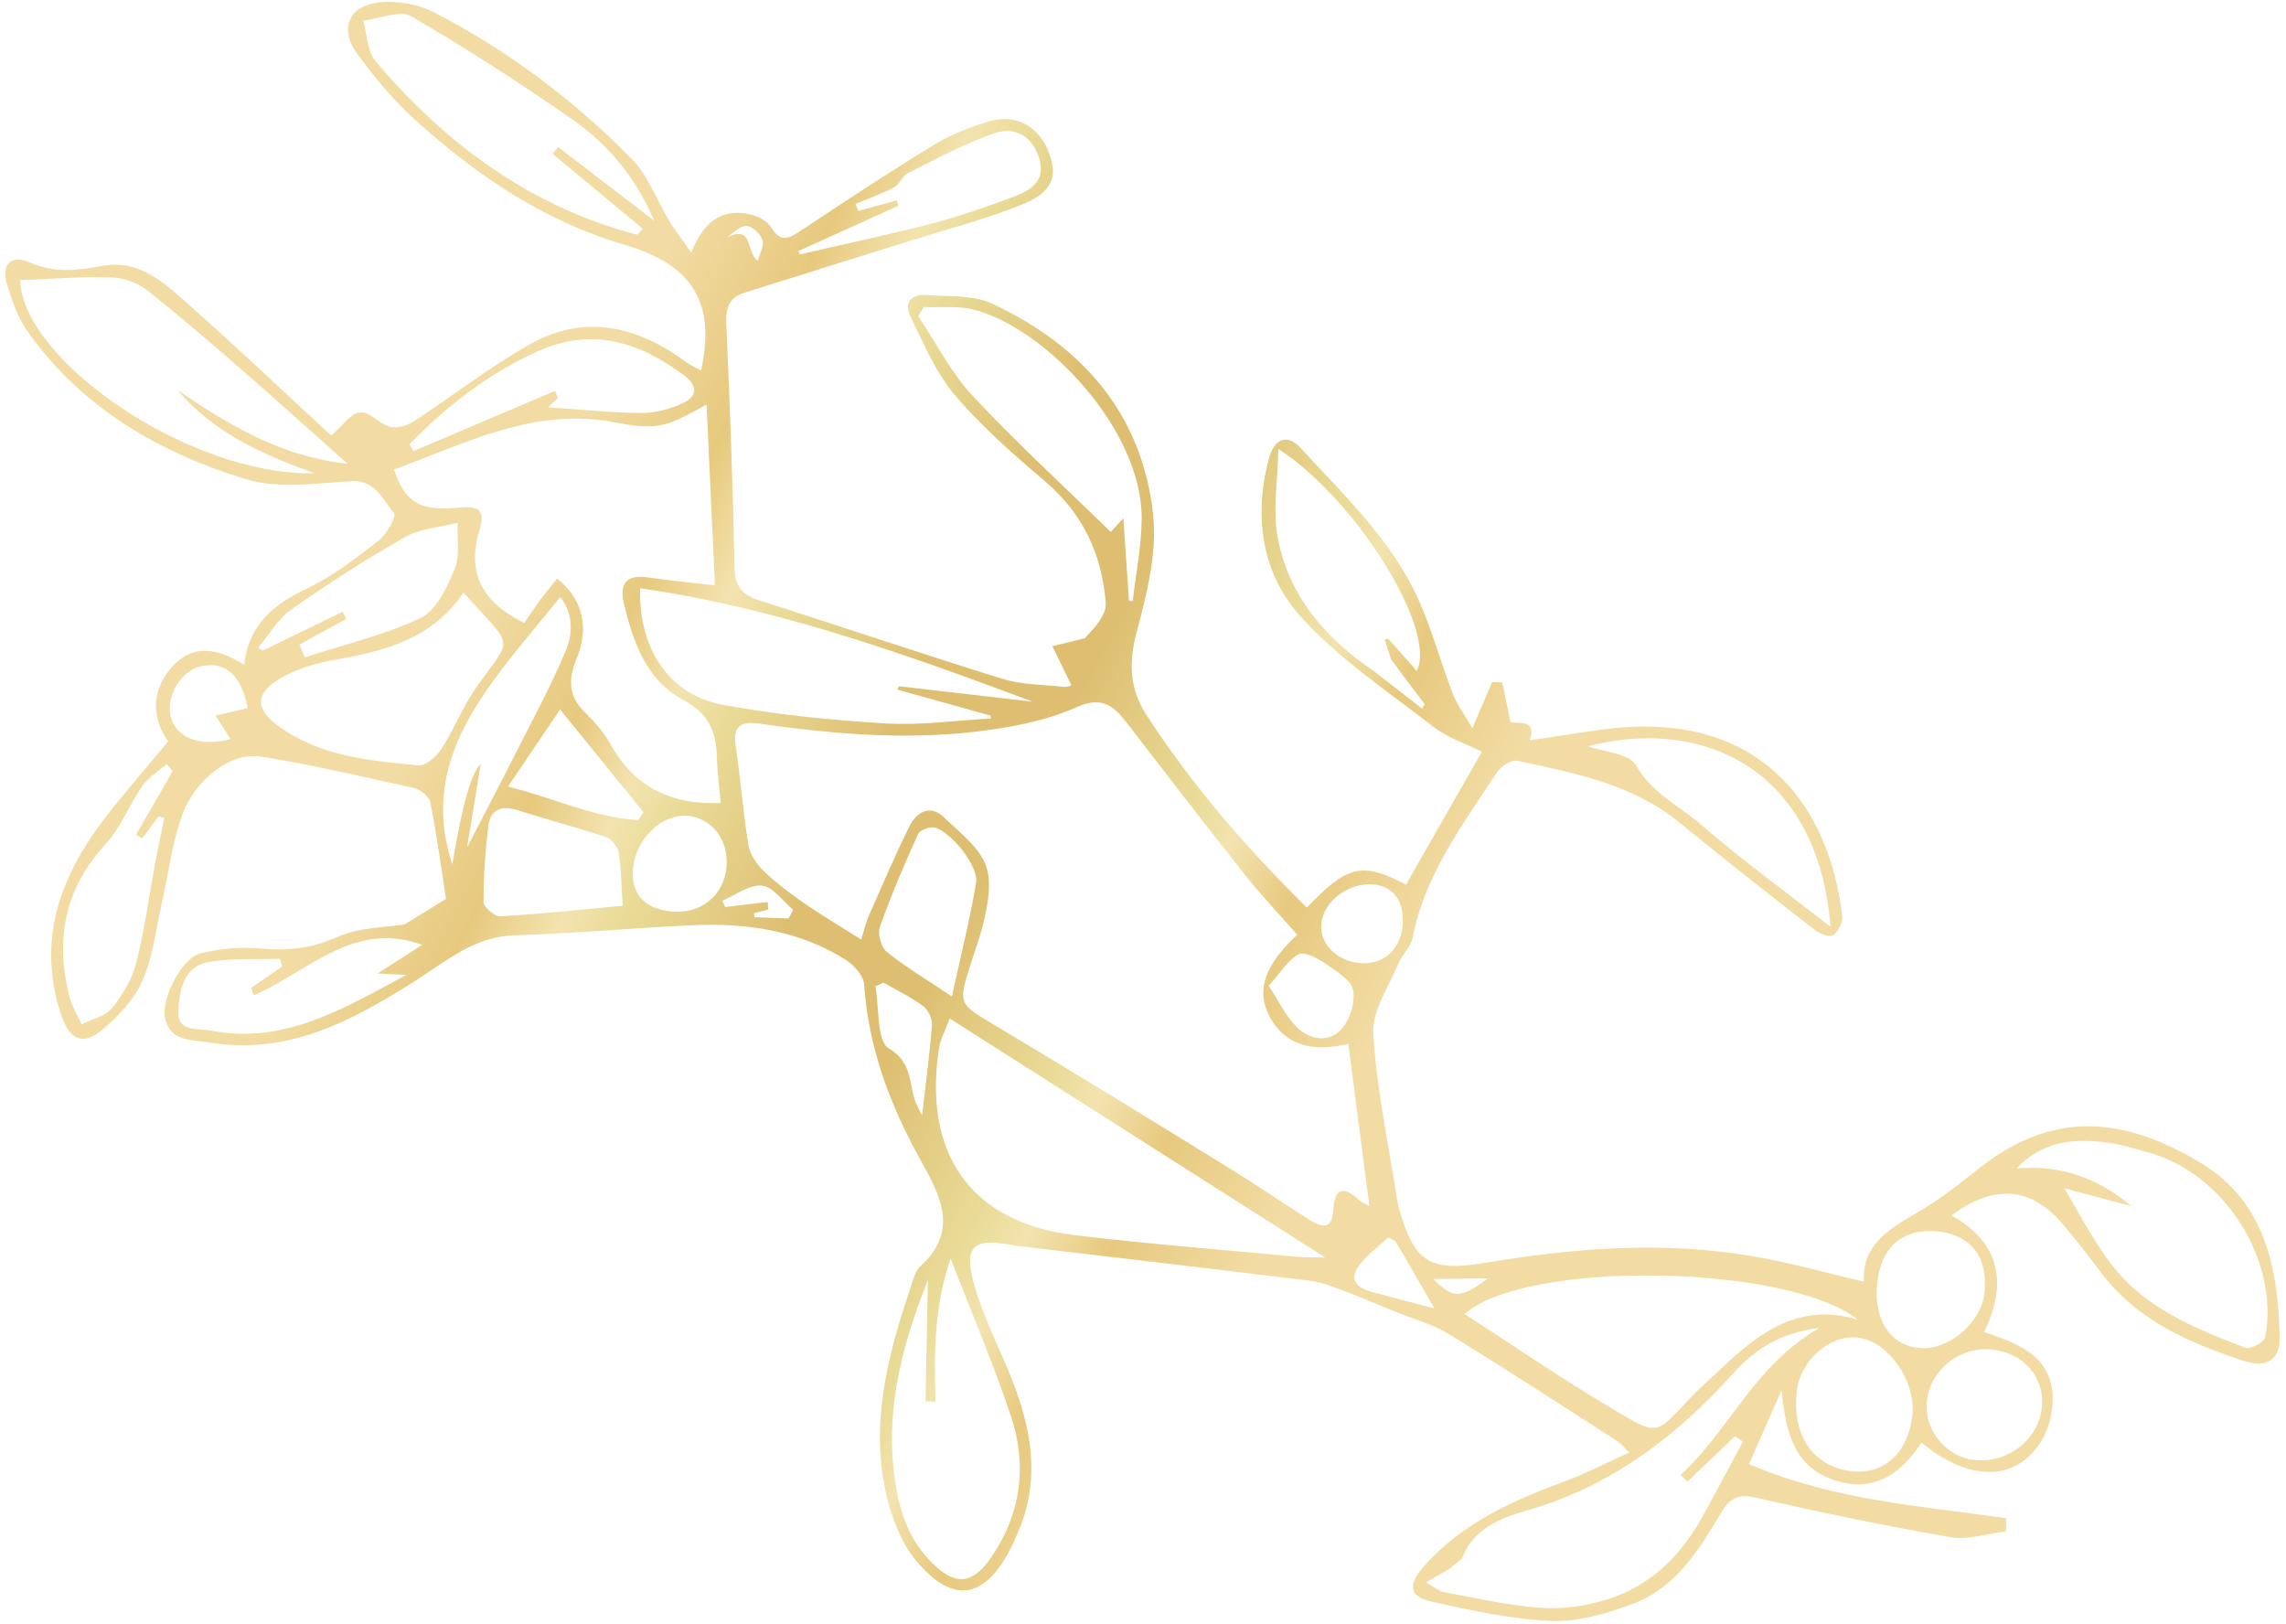 <?xml version="1.0" encoding="UTF-8"?> <svg xmlns="http://www.w3.org/2000/svg" width="304" height="216" viewBox="0 0 304 216" fill="none"><path d="M53.832 122.903C55.921 121.622 57.544 120.623 59.316 119.543C58.711 115.649 58.099 111.147 57.23 106.692C57.08 105.935 55.918 104.998 55.074 104.81C48.323 103.292 41.573 101.718 34.746 100.617C30.696 99.961 25.883 103.622 24.149 108.607C22.867 112.277 22.398 116.228 21.532 120.044C20.746 123.526 20.359 127.187 18.955 130.403C17.857 132.907 15.733 135.161 13.585 136.958C10.934 139.179 9.165 138.172 8.09 134.845C4.683 124.305 8.429 115.616 14.884 107.587C17.207 104.694 19.633 101.875 22.365 98.589C20.497 95.959 19.753 92.3 22.774 88.803C25.563 85.565 28.847 86.146 32.476 88.4C33.104 82.889 36.545 80.292 40.97 78.186C44.369 76.561 47.431 74.157 50.431 71.816C51.474 71.001 52.73 68.585 52.414 68.234C50.855 66.498 50.015 63.798 46.697 63.995C42.023 64.266 36.991 65.039 32.69 63.72C21.064 60.16 10.712 54.158 3.534 43.874C2.306 42.113 1.595 39.931 0.948 37.853C0.124 35.19 1.431 33.784 3.975 34.908C7.297 36.373 10.347 35.95 13.72 35.341C18.575 34.463 21.994 37.746 25.249 40.641C31.715 46.377 37.983 52.326 44.041 57.91C45.573 56.607 46.657 54.96 47.9 54.831C49.123 54.7 50.444 56.387 51.853 56.752C52.795 57 54.147 56.598 55.022 56.036C60.215 52.657 65.121 48.791 70.503 45.768C77.886 41.623 84.945 43.428 91.456 48.296C91.969 48.683 92.598 48.923 93.229 49.261C95.153 40.508 92.365 35.267 83.058 32.547C72.287 29.392 63.447 23.355 55.325 16.047C52.352 13.373 49.728 10.223 47.387 6.973C45.178 3.906 46.357 0.888 50.09 0.362C52.545 0.017 55.498 0.497 57.7 1.63C67.504 6.69 76.295 13.28 84.018 21.135C86.204 23.362 87.33 26.619 89.002 29.372C89.753 30.611 90.653 31.768 91.93 33.59C93.459 29.649 95.838 27.725 99.51 28.449C100.616 28.667 102.014 29.323 102.539 30.215C103.79 32.327 104.892 31.728 106.449 30.7C112.313 26.819 118.186 22.932 124.193 19.27C126.431 17.902 128.962 16.903 131.486 16.147C135.094 15.063 138.168 16.806 139.501 20.316C140.723 23.521 139.918 25.605 135.819 27.247C131.135 29.122 126.212 30.404 121.387 31.92C113.912 34.269 106.421 36.573 98.951 38.936C97.023 39.544 96.49 40.9 96.581 42.955C97.063 53.793 97.467 64.636 97.683 75.478C97.735 78.059 98.742 79.131 101.045 79.864C111.814 83.283 122.514 86.932 133.306 90.27C135.908 91.072 138.774 91.04 141.518 91.342C141.945 91.391 142.398 91.158 142.484 91.14C141.625 89.386 140.783 87.663 139.943 85.933C141.351 85.586 142.766 85.24 144.254 84.874C144.768 84.285 145.599 83.501 146.208 82.573C146.655 81.906 147.106 81.023 147.053 80.27C146.559 73.778 144.053 68.325 138.967 63.998C134.752 60.413 130.528 56.723 126.963 52.523C124.419 49.522 122.833 45.661 121.055 42.071C120.166 40.273 121.176 39.084 123.148 39.235C126.103 39.457 129.373 39.192 131.931 40.38C143.884 45.938 151.915 55.058 153.347 68.434C153.89 73.535 152.503 79.021 151.149 84.106C150.076 88.142 150.233 91.628 152.413 94.999C158.497 104.417 165.815 112.819 173.787 120.689C179.193 115.039 181.137 114.586 186.978 117.632C190.275 111.864 193.574 106.082 197.072 99.967C194.84 98.851 192.497 98.107 190.671 96.689C184.591 91.961 178.008 87.601 172.915 81.94C167.804 76.249 166.689 68.667 168.727 61.044C169.466 58.268 171.205 57.652 172.948 59.556C178.79 65.924 185.191 71.917 188.755 80.005C190.502 83.982 191.64 88.223 193.203 92.284C193.768 93.745 194.763 95.039 195.8 96.826C196.812 94.466 197.623 92.577 198.434 90.696C198.886 90.713 199.337 90.737 199.788 90.754C200.119 92.37 200.449 93.985 200.868 96.043C201.866 96.284 204.391 95.521 203.441 98.426C208.664 97.758 213.451 96.684 218.248 96.616C234.372 96.396 243.227 106.964 244.994 121.851C245.088 122.671 244.459 123.89 243.776 124.369C243.335 124.682 242.015 124.201 241.381 123.703C235.296 118.96 229.227 114.192 223.248 109.315C216.975 104.202 209.316 102.817 201.771 101.165C200.995 100.992 199.582 101.924 199.049 102.735C194.507 109.672 189.45 116.354 187.834 124.8C187.61 125.961 186.467 126.911 186 128.057C184.726 131.17 182.432 134.416 182.623 137.48C183.091 145.05 184.719 152.545 185.883 160.07C185.898 160.183 185.934 160.292 185.963 160.407C188.043 167.856 190.012 169.186 197.55 167.926C209.475 165.924 221.427 165.013 233.416 167.107C238.152 167.932 242.803 169.257 247.874 170.442C247.564 165.437 251.373 163.343 255.236 161.088C258.117 159.41 260.749 157.285 263.383 155.216C272.929 147.739 282.288 148.372 292.704 154.667C301.234 159.824 302.95 168.676 303.157 177.835C303.228 180.795 301.445 181.971 298.431 180.982C291.126 178.583 284.134 175.593 279.317 169.112C277.734 166.983 276.082 164.894 274.377 162.855C270.199 157.858 265.151 157.374 259.536 161.632C265.945 165.261 267.035 170.523 263.858 177.128C268.002 178.548 272.237 180.02 272.896 184.779C273.2 186.985 272.638 189.739 271.471 191.629C268.099 197.081 261.885 197.084 255.523 191.835C252.718 196.18 248.923 198.639 243.629 196.723C238.643 194.92 237.469 190.569 236.919 184.86C235.274 188.6 233.996 191.509 232.596 194.69C243.708 199.489 255.348 200.259 266.784 201.885C266.779 202.47 266.768 203.055 266.763 203.641C264.299 203.936 261.733 204.819 259.385 204.416C250.754 202.925 242.163 201.139 233.621 199.177C231.221 198.621 230.076 199.166 228.881 201.171C225.921 206.141 222.817 211.205 217.059 213.312C213.661 214.56 209.922 215.692 206.384 215.557C201.121 215.362 195.867 214.19 190.684 213.063C187.245 212.317 187.117 210.76 189.574 208.042C194.638 202.45 201.231 199.518 208.107 196.982C210.892 195.956 213.537 194.572 216.637 193.171C215.887 192.408 215.583 191.961 215.161 191.689C207.678 186.897 200.238 182.033 192.653 177.397C190.443 176.047 187.821 175.354 185.387 174.361C183.08 173.418 180.793 172.429 178.457 171.552C177.079 171.037 175.662 170.49 174.223 170.317C161.832 168.798 149.432 167.354 137.035 165.89C136.118 165.784 135.194 165.685 134.285 165.517C129.383 164.617 128.145 165.793 129.542 170.804C130.531 174.338 132.124 177.718 133.598 181.098C136.935 188.734 138.875 196.425 135.055 204.492C134.907 204.803 134.786 205.131 134.631 205.441C131.112 212.656 126.844 213.518 121.81 207.529C119.852 205.195 118.627 201.956 117.908 198.935C115.669 189.471 117.994 180.388 121.013 171.454C121.383 170.366 121.668 169.045 122.448 168.332C127.723 163.518 124.847 158.671 122.346 154.147C118.314 146.849 115.492 139.301 114.916 130.916C114.834 129.748 113.553 128.323 112.447 127.623C106.173 123.669 99.135 122.704 91.899 123.042C84.059 123.408 76.238 124.146 68.399 124.38C63.061 124.539 59.272 127.857 55.249 130.415C46.79 135.783 38.275 140.37 27.774 138.622C25.452 138.236 22.637 138.553 21.948 135.382C21.39 132.833 24.19 127.385 26.639 126.788C29.161 126.171 31.889 125.886 34.465 126.127C38.119 126.464 41.378 126.17 44.854 124.603C47.777 123.286 51.31 123.344 53.823 122.922L53.832 122.903ZM185.003 87.723C184.714 86.839 184.419 85.946 184.13 85.061C184.282 85.009 184.434 84.964 184.594 84.913C185.822 86.303 187.051 87.694 188.404 89.225C191.158 83.806 180.355 66.391 169.999 59.697C169.913 63.958 169.253 67.741 169.883 71.296C171.293 79.234 176.298 84.926 182.839 89.351C184.928 90.974 187.016 92.603 189.105 94.226C189.231 94.038 189.35 93.856 189.476 93.669C187.988 91.683 186.492 89.703 185.003 87.716L185.003 87.723ZM194.416 207.282C193.854 207.733 193.285 208.184 192.724 208.629C191.856 209.136 190.98 209.649 189.625 210.442C190.872 211.13 191.416 211.619 192.018 211.73C196.333 212.507 200.642 213.527 204.999 213.82C207.909 214.016 211.02 213.551 213.817 212.666C219.461 210.881 223.49 206.935 226.338 201.799C228.189 198.453 229.969 195.071 231.781 191.707C231.432 191.465 231.09 191.223 230.741 190.98C228.63 192.998 226.512 195.015 224.402 197.033C224.102 196.726 223.802 196.426 223.502 196.119C229.964 190.207 233.301 181.547 241.941 176.604C236.812 177.192 233.393 179.422 230.567 182.558C222.921 191.042 214.188 197.704 202.95 200.896C199.572 201.853 195.865 203.31 194.409 207.281L194.416 207.282ZM114.523 124.931C115.019 123.356 115.193 122.573 115.506 121.855C117.28 117.859 118.98 113.826 120.926 109.911C121.835 108.083 123.583 106.903 125.439 108.61C130.852 113.61 132.683 114.687 130.814 122.602C130.391 124.395 129.756 126.144 129.184 127.899C127.332 133.604 127.421 133.439 132.543 136.486C143.054 142.744 153.455 149.171 163.872 155.585C167.313 157.705 170.643 160.009 174.059 162.168C175.64 163.167 177.149 163.704 177.308 160.875C177.468 157.976 178.668 157.675 180.734 159.56C181.163 159.951 181.751 160.18 182.111 160.389C181.165 153.098 180.234 145.97 179.306 138.822C174.213 140.007 170.805 138.805 168.904 135.312C167.002 131.827 168.074 128.398 172.518 124.312C170.186 121.649 167.733 119.07 165.526 116.289C160.218 109.592 155.002 102.821 149.786 96.05C148.025 93.76 146.431 92.572 143.168 94.045C139.656 95.629 135.699 96.464 131.85 97.025C121.589 98.529 111.338 97.703 101.132 96.247C98.604 95.885 97.414 96.404 97.844 99.266C98.497 103.599 98.808 107.989 99.516 112.314C99.717 113.545 100.571 114.857 101.487 115.752C103.119 117.342 104.969 118.735 106.843 120.04C109.176 121.663 111.627 123.104 114.523 124.938L114.523 124.931ZM52.398 62.447C53.778 66.703 55.807 67.935 60.564 67.548C62.649 67.384 64.817 67.047 63.776 70.445C62.059 76.018 63.968 80.042 69.712 82.84C70.4 81.844 71.085 80.806 71.822 79.803C72.549 78.826 73.327 77.89 74.086 76.937C77.445 79.649 78.442 83.295 76.644 87.693C75.484 90.547 75.66 92.71 77.892 94.851C79.13 96.041 80.313 97.405 81.139 98.896C84.356 104.662 89.291 107.087 95.847 106.783C95.658 104.667 95.371 102.491 95.302 100.306C95.195 97.056 94.034 94.779 90.948 93.139C85.963 90.485 84.237 85.47 82.986 80.336C82.321 77.629 83.264 76.356 86.215 76.793C89.016 77.207 91.848 77.464 95.073 77.836C94.702 69.788 94.347 61.973 93.963 53.791C88.894 56.584 87.706 57.327 81.93 56.193C71.028 54.05 61.937 58.969 52.391 62.446L52.398 62.447ZM126.297 135.438C125.638 137.219 125.052 138.247 124.884 139.337C122.747 153.09 128.778 162.544 142.941 164.254C152.793 165.446 162.696 166.204 172.579 167.134C173.484 167.217 174.395 167.183 176.233 167.227C159.181 156.37 143.031 146.091 126.29 135.437L126.297 135.438ZM247.022 175.466C237.674 168.086 202.841 167.511 194.774 174.746C201.22 178.908 207.371 183.142 213.78 186.952C220.554 190.985 219.925 191.059 224.747 185.927C225.694 184.92 226.735 184.007 227.745 183.056C233.113 177.973 238.527 172.979 247.022 175.466ZM123.396 170.228C119.687 179.564 117.374 188.726 119.334 198.673C120.044 202.265 121.386 205.219 123.866 207.745C127.046 210.98 129.376 210.753 131.957 206.898C135.811 201.145 136.598 194.802 134.45 188.364C132.149 181.441 129.26 174.708 126.421 167.36C124.195 173.768 124.208 180.078 124.413 186.411C123.969 186.388 123.525 186.364 123.081 186.341C123.186 181.07 123.283 175.805 123.396 170.228ZM46.211 61.671C41.324 57.318 36.912 53.319 32.419 49.417C28.161 45.715 23.905 42.001 19.461 38.522C18.193 37.532 16.309 36.917 14.688 36.876C10.706 36.773 6.71 37.101 2.678 37.257C3.041 48.032 25.362 63.335 41.883 62.937C34.59 60.38 28.282 57.384 23.587 51.846C30.37 56.467 37.262 60.695 46.211 61.671ZM131.775 95.558C131.756 95.423 131.736 95.295 131.716 95.16C127.591 94.007 123.458 92.854 119.325 91.701C119.398 91.555 119.465 91.403 119.537 91.257L137.326 93.308C120.374 86.964 103.284 80.848 85.115 78.223C84.934 86.326 88.996 92.398 96.103 93.72C103.232 95.044 110.515 95.758 117.759 96.203C122.397 96.486 127.098 95.8 131.769 95.55L131.775 95.558ZM268.174 155.377C274.125 154.87 279.072 156.704 283.443 160.397C279.839 159.437 276.229 158.476 272.626 157.517C273.08 157.388 273.529 157.251 273.984 157.122C276.207 160.784 278.148 164.658 280.716 168.059C285.199 173.985 291.934 176.667 298.605 179.236C299.246 179.485 301.114 178.479 301.237 177.837C303.162 167.5 295.722 155.923 285.556 153.208C283.775 152.731 281.99 152.169 280.174 151.932C275.812 151.373 271.627 151.707 268.182 155.371L268.174 155.377ZM84.719 31.217C84.973 30.953 85.22 30.688 85.475 30.417C81.481 27.096 77.479 23.773 73.485 20.451L74.236 19.567C78.264 22.656 82.293 25.738 87.008 29.352C84.362 23.296 80.696 19.063 76.068 15.85C69.113 11.021 61.994 6.404 54.678 2.168C53.166 1.296 50.458 2.498 48.3 2.745C48.829 4.578 48.839 6.848 49.964 8.171C59.312 19.187 70.539 27.474 84.726 31.217L84.719 31.217ZM61.639 78.81C57.343 85.133 50.88 86.628 44.167 87.815C41.73 88.246 39.201 89.043 37.1 90.315C33.783 92.32 34.024 94.406 37.178 96.661C42.711 100.621 49.191 101.152 55.598 101.779C56.564 101.876 58.018 100.648 58.663 99.655C60.353 97.051 61.485 94.069 63.258 91.531C68.193 84.451 68.609 86.593 61.64 78.803L61.639 78.81ZM150.134 79.892L150.63 79.95C151.048 76.32 151.796 72.68 151.825 69.04C151.924 57.103 139.028 43.613 129.466 41.17C127.371 40.636 125.069 40.922 122.866 40.828C122.611 41.231 122.355 41.628 122.093 42.03C124.493 45.608 126.48 49.571 129.382 52.676C135.229 58.94 141.576 64.746 147.713 70.736C147.768 70.68 148.296 70.099 149.389 68.912C149.672 73.118 149.903 76.502 150.134 79.892ZM243.424 123.24C241.798 102.409 226.623 95.244 211.189 99.229C213.319 100.012 216.662 100.195 217.556 101.771C219.68 105.505 223.337 107.155 226.262 109.697C231.611 114.348 237.378 118.516 243.431 123.241L243.424 123.24ZM22.963 102.545C22.698 102.235 22.435 101.919 22.17 101.609C21.084 102.552 19.766 103.328 18.971 104.472C17.191 107.016 16.041 110.08 13.974 112.333C8.519 118.285 7.323 125.028 9.246 132.571C9.567 133.836 10.299 134.995 10.837 136.209C12.213 135.53 13.986 135.176 14.872 134.092C16.286 132.363 17.54 130.261 18.094 128.12C19.189 123.891 19.755 119.532 20.558 115.228C20.961 113.069 21.417 110.93 21.847 108.774C21.59 108.703 21.333 108.631 21.083 108.56C20.355 109.544 19.628 110.521 18.907 111.506C18.641 111.329 18.375 111.151 18.11 110.974C19.725 108.167 21.347 105.36 22.962 102.552L22.963 102.545ZM72.866 54.157C77.237 54.452 81.256 54.894 85.275 54.918C87.145 54.924 89.147 54.394 90.845 53.592C92.727 52.707 92.826 51.301 90.969 49.915C84.944 45.437 78.683 43.425 71.305 46.81C64.774 49.805 59.349 54.05 54.448 59.075C54.629 59.382 54.817 59.69 54.999 59.99C61.268 57.321 67.546 54.646 73.815 51.978C73.946 52.3 74.075 52.629 74.206 52.951C73.809 53.303 73.419 53.656 72.867 54.15L72.866 54.157ZM37.51 128.537C37.417 128.191 37.324 127.845 37.225 127.499C34.042 127.613 30.802 127.379 27.7 127.943C24.334 128.56 23.839 131.881 23.71 134.511C23.572 137.286 26.435 136.737 28.211 137.074C37.695 138.859 45.344 134.339 54.047 129.634C52.38 129.56 51.728 129.527 50.214 129.457C52.627 127.907 54.309 126.824 56.141 125.646C46.984 122.294 40.903 129.326 33.74 132.352C33.631 132.026 33.514 131.705 33.405 131.378C34.771 130.433 36.137 129.488 37.502 128.543L37.51 128.537ZM39.814 85.729C40.049 86.293 40.285 86.851 40.52 87.415C45.699 85.731 51.078 84.487 55.946 82.166C58.044 81.166 59.459 78.098 60.458 75.673C61.197 73.867 60.769 71.584 60.861 69.515C58.5 70.129 55.872 70.28 53.818 71.439C48.619 74.392 43.58 77.649 38.694 81.091C36.924 82.339 35.759 84.445 34.319 86.156C34.529 86.278 34.739 86.393 34.948 86.515C38.483 84.794 42.025 83.081 45.56 81.36C45.727 81.672 45.9 81.985 46.067 82.297C43.98 83.439 41.894 84.58 39.807 85.728L39.814 85.729ZM82.802 120.436C82.611 117.497 82.617 115.446 82.282 113.446C82.149 112.663 81.4 111.593 80.694 111.358C76.776 110.041 72.763 108.999 68.825 107.735C66.744 107.07 65.243 107.616 64.965 109.726C64.511 113.114 64.303 116.552 64.307 119.972C64.307 120.635 65.795 121.902 66.539 121.862C72.008 121.537 77.459 120.944 82.809 120.444L82.802 120.436ZM254.301 188.33C254.855 183.704 251.126 178.326 247.039 177.869C243.385 177.461 239.492 180.837 238.965 184.859C238.203 190.682 241.019 194.957 246.067 195.622C250.44 196.203 253.698 193.313 254.301 188.323L254.301 188.33ZM60.154 114.943C61.442 107.117 62.699 102.679 63.923 101.629C63.234 105.848 62.543 110.082 62.119 112.671C63.752 109.523 66.07 105.108 68.32 100.664C70.698 95.969 73.229 91.334 75.254 86.486C76.217 84.19 76.21 81.46 74.493 79.406C71.429 83.212 68.364 86.725 65.633 90.486C60.487 97.583 56.939 105.165 60.147 114.942L60.154 114.943ZM106.154 33.374C106.235 33.523 106.308 33.678 106.388 33.827C112.277 32.461 118.201 31.218 124.046 29.693C127.702 28.74 131.297 27.473 134.843 26.144C137.069 25.305 139.115 24.089 138.183 21.03C137.261 18.006 134.886 16.811 132.269 17.71C128.278 19.078 124.523 21.137 120.724 23.023C119.983 23.391 119.629 24.529 118.892 24.919C117.25 25.783 115.482 26.403 113.758 27.125C113.883 27.433 114.014 27.748 114.14 28.056C115.849 27.583 117.551 27.109 119.259 26.643C119.322 26.887 119.377 27.131 119.439 27.383C115.013 29.385 110.586 31.387 106.16 33.389L106.154 33.374ZM126.586 132.512C127.803 126.916 129.005 122.184 129.81 117.384C130.171 115.221 126.502 110.596 124.288 110.055C123.636 109.896 122.323 110.387 122.08 110.924C120.25 114.984 118.486 119.086 117.004 123.277C116.682 124.189 117.175 125.97 117.929 126.58C120.303 128.515 122.97 130.086 126.592 132.513L126.586 132.512ZM257.63 163.757C253.042 163.277 250.085 165.86 249.626 170.749C249.173 175.519 251.358 178.855 255.192 179.263C259.02 179.669 263.464 175.945 263.896 171.954C264.416 167.199 262.149 164.223 257.63 163.75L257.63 163.757ZM256.252 186.238C255.793 189.975 258.639 193.632 262.386 194.133C266.855 194.732 271.102 191.495 271.533 187.155C271.936 183.119 269.117 179.891 264.818 179.458C260.643 179.04 256.756 182.109 256.253 186.231L256.252 186.238ZM84.287 114.829C83.664 118.233 85.19 120.495 88.505 121.108C92.498 121.841 95.845 119.693 96.52 115.96C97.16 112.405 95.243 109.232 92.058 108.579C88.668 107.888 85.014 110.823 84.28 114.828L84.287 114.829ZM67.56 104.596C73.688 106.126 78.987 108.719 84.855 109.053C85.097 108.711 85.332 108.369 85.575 108.02C81.956 103.562 78.338 99.097 74.48 94.346C71.954 98.089 69.934 101.08 67.56 104.596ZM186.518 123.141C186.82 119.973 185.378 117.887 182.707 117.621C179.38 117.293 175.955 119.871 175.704 122.899C175.493 125.45 177.695 127.728 180.687 128.059C183.831 128.401 186.206 126.392 186.518 123.141ZM168.721 131.09C170.135 133.235 171.019 135.193 172.442 136.593C174.136 138.253 176.671 138.727 178.362 136.898C179.503 135.662 180.239 133.339 179.951 131.715C179.72 130.39 177.817 129.215 176.452 128.276C175.352 127.521 173.593 126.494 172.751 126.893C171.311 127.571 170.36 129.283 168.728 131.084L168.721 131.09ZM32.948 94.17C32.085 89.73 29.898 87.873 26.722 88.595C24.048 89.201 22.011 92.637 22.711 95.349C23.435 98.147 26.662 99.35 30.666 98.283C30.033 97.296 29.412 96.324 28.66 95.155C30.281 94.784 31.5 94.506 32.948 94.17ZM117.498 130.676C117.138 130.837 116.769 131.004 116.409 131.165C116.945 134.025 116.56 138.454 118.207 139.426C121.685 141.474 120.712 144.704 122.052 147.19C122.374 147.785 122.644 148.409 122.616 148.35C123.045 144.631 123.6 140.487 123.933 136.324C124.001 135.495 123.441 134.292 122.772 133.797C121.138 132.589 119.272 131.697 117.498 130.676ZM190.756 173.996C188.801 170.609 187.275 167.914 185.676 165.252C185.478 164.915 184.672 164.515 184.57 164.615C183.137 165.902 181.486 167.086 180.486 168.674C179.383 170.424 180.811 171.363 182.436 171.802C184.961 172.484 187.49 173.138 190.756 173.996ZM104.879 122.117C105.083 121.742 105.286 121.368 105.483 120.993C104.1 119.849 102.801 117.92 101.317 117.77C99.654 117.599 97.82 119.035 96.066 119.774C96.188 120.054 96.302 120.332 96.424 120.611C98.313 120.389 100.203 120.168 102.092 119.946C102.116 120.284 102.141 120.614 102.165 120.952C101.531 121.116 100.898 121.281 100.265 121.445C100.286 121.622 100.308 121.799 100.336 121.977C101.852 122.026 103.361 122.081 104.877 122.13L104.879 122.117ZM100.76 34.685C101.008 33.751 101.647 32.687 101.393 31.918C101.124 31.105 100.004 30.041 99.263 30.046C98.355 30.053 97.45 31.058 96.547 31.631C100.243 29.789 99.105 33.357 100.76 34.685ZM197.876 170.002C195.031 170.037 193.109 170.059 190.593 170.083C193.268 172.73 194.169 172.729 197.876 170.002Z" fill="url(#paint0_radial_8643_92740)"></path><defs><radialGradient id="paint0_radial_8643_92740" cx="0" cy="0" r="1" gradientUnits="userSpaceOnUse" gradientTransform="translate(123.751 108.281) rotate(-152.709) scale(76.285 2345.3)"><stop offset="0.134" stop-color="#DEBF72"></stop><stop offset="0.394" stop-color="#E9DB97"></stop><stop offset="0.489" stop-color="#F3E3AF"></stop><stop offset="0.629" stop-color="#E7C97E"></stop><stop offset="0.862" stop-color="#F2DCA4"></stop></radialGradient></defs></svg> 